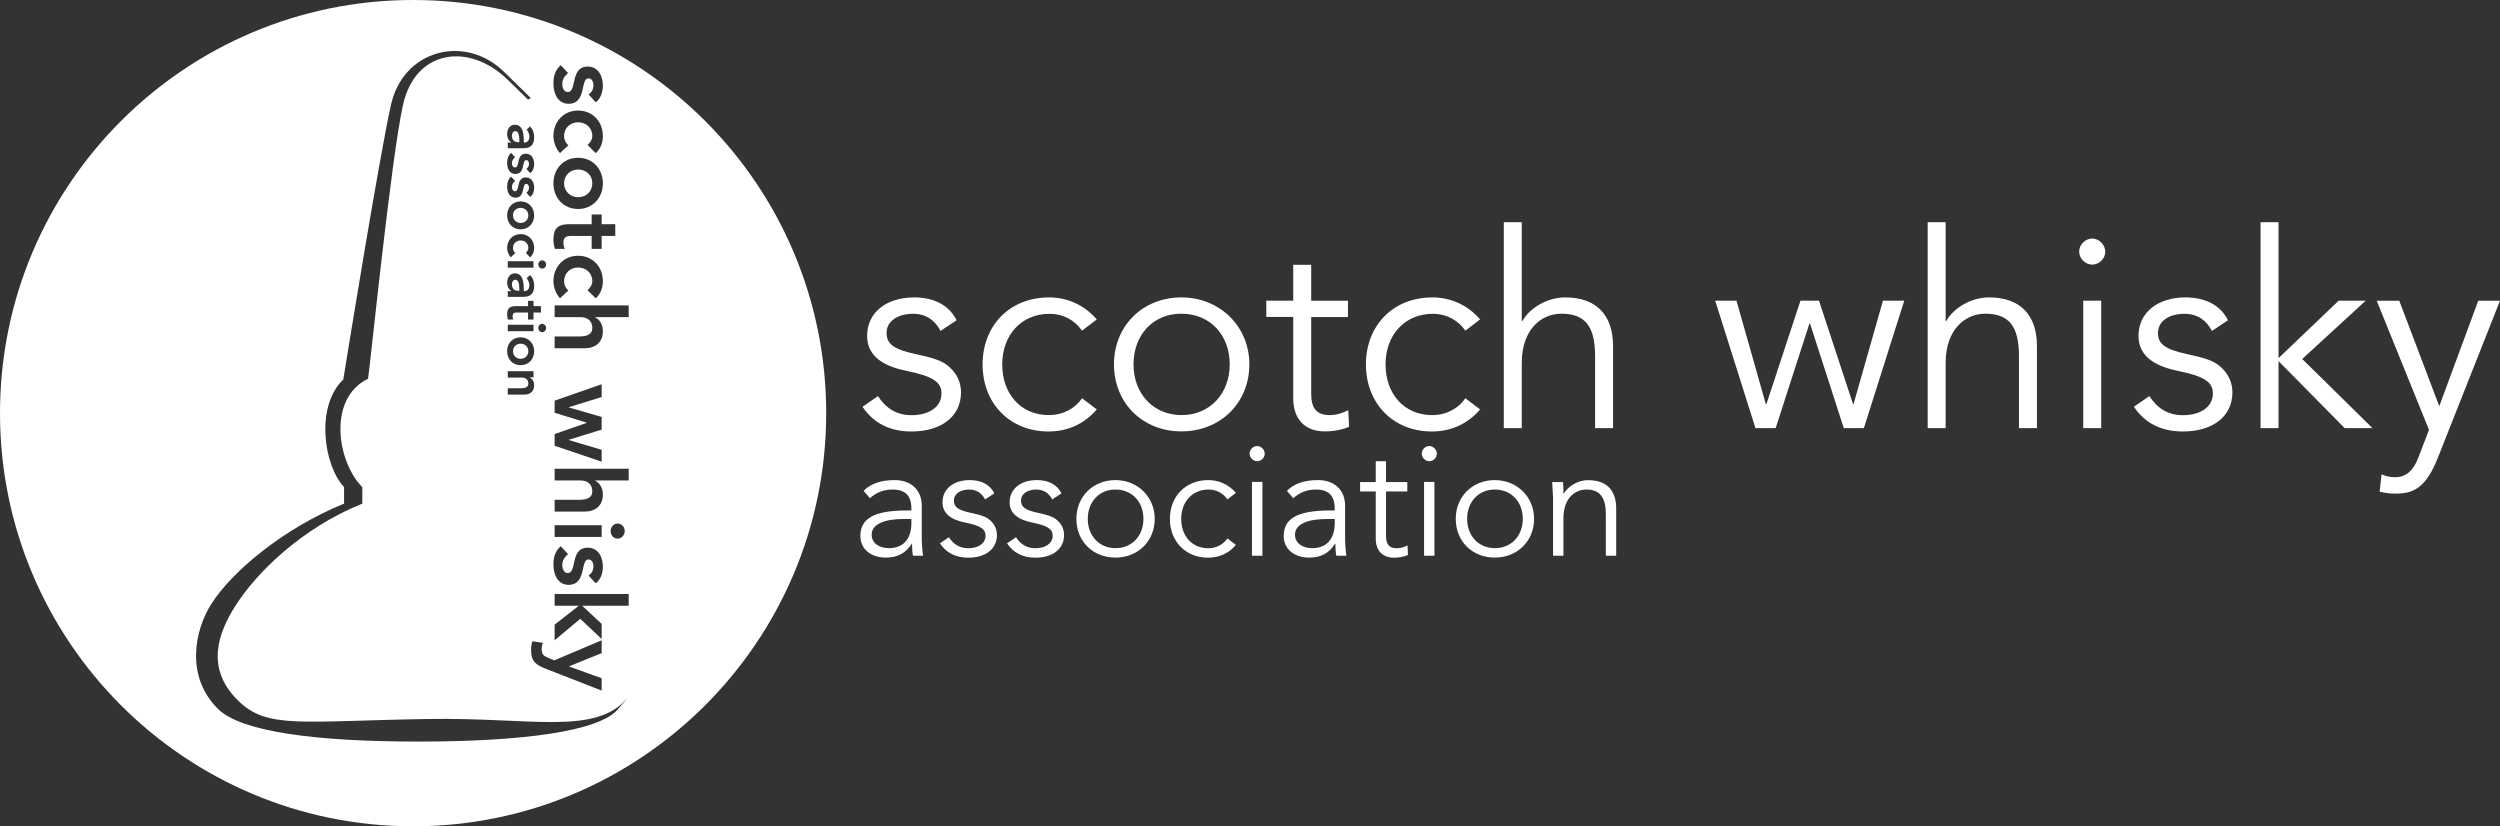 <?xml version="1.0" encoding="UTF-8"?> <svg xmlns="http://www.w3.org/2000/svg" id="Layer_2" data-name="Layer 2" viewBox="0 0 270 89.24"><rect x="0" y="0" width="270" height="89.24" fill="#333333" stroke="none"/><defs><style> .cls-1 { fill: #fff; stroke-width: 0px; } </style></defs><g id="White"><g><path class="cls-1" d="m98.74,32.12c-3.03,0-5.09,1.64-5.09,4.15,0,1.94,1.35,3.21,4.32,3.8,2.91.59,3.74,1.27,3.71,2.47-.03,1.44-1.38,2.3-3.24,2.3-1.65,0-2.8-.79-3.62-2.06l-1.67,1.15c1.18,1.76,2.94,2.67,5.29,2.67,3.21,0,5.35-1.61,5.35-4.23,0-.97-.38-2.12-1.59-3-.73-.53-1.77-.79-3.27-1.12-2.5-.53-3.18-1.15-3.18-2.3,0-1.27,1.21-2.06,2.86-2.06,1.41,0,2.38.71,2.97,1.85l1.73-1.15c-.79-1.62-2.44-2.47-4.59-2.47h0Z"></path><path class="cls-1" d="m113.3,32.12c-4.24,0-7.18,3.03-7.18,7.24s2.94,7.24,7.12,7.24c2,0,3.82-.76,5.21-2.38l-1.59-1.21c-.74,1.09-2.03,1.82-3.59,1.82-3.03,0-5.03-2.3-5.03-5.47s2.06-5.47,5.12-5.47c1.44,0,2.71.68,3.5,1.82l1.59-1.21c-1.41-1.65-3.3-2.38-5.15-2.38h0Z"></path><path class="cls-1" d="m127.6,32.12c-4.18,0-7.29,3.06-7.29,7.23s3.08,7.24,7.29,7.24,7.33-3.09,7.33-7.24-3.24-7.23-7.33-7.23Zm0,12.71c-3,0-5.18-2.27-5.18-5.48s2.15-5.47,5.15-5.47c3.18,0,5.24,2.36,5.24,5.47s-2.09,5.48-5.21,5.48Z"></path><path class="cls-1" d="m139.67,28.59v3.88h-2.91v1.76h2.91v8.8c0,2.24,1.26,3.56,3.41,3.56.94,0,1.88-.18,2.62-.5l-.09-1.79c-.59.32-1.32.53-2,.53-1.53,0-2-.85-2-2.35v-8.24h3.97v-1.76h-3.97v-3.88h-1.94Z"></path><path class="cls-1" d="m154.7,32.12c-4.24,0-7.18,3.03-7.18,7.24s2.94,7.24,7.12,7.24c2,0,3.82-.76,5.21-2.38l-1.59-1.21c-.74,1.09-2.03,1.82-3.59,1.82-3.03,0-5.03-2.3-5.03-5.47s2.06-5.47,5.12-5.47c1.44,0,2.71.68,3.5,1.82l1.59-1.21c-1.41-1.65-3.3-2.38-5.15-2.38h0Z"></path><path class="cls-1" d="m162.41,24v22.24h1.94v-7.03c0-3.71,2.18-5.33,4.27-5.33,2.62,0,3.65,1.41,3.65,4.59v7.77h1.94v-8.86c0-3.32-1.76-5.26-5.18-5.26-1.85,0-3.77,1.06-4.62,2.56h-.06v-10.68h-1.94Z"></path><polygon class="cls-1" points="185.24 32.47 189.59 46.24 191.77 46.24 195.42 34.94 195.48 34.94 199.13 46.24 201.3 46.24 205.66 32.47 203.36 32.47 200.18 43.65 200.13 43.65 196.45 32.47 194.45 32.47 190.77 43.65 190.71 43.65 187.54 32.47 185.24 32.47 185.24 32.47"></polygon><path class="cls-1" d="m208.19,24v22.24h1.94v-7.03c0-3.71,2.18-5.33,4.27-5.33,2.62,0,3.65,1.41,3.65,4.59v7.77h1.94v-8.86c0-3.32-1.76-5.26-5.18-5.26-1.85,0-3.77,1.06-4.62,2.56h-.06v-10.68h-1.94Z"></path><path class="cls-1" d="m224.99,32.47v13.77h1.94v-13.77h-1.94Zm.97-6.71c-.71,0-1.41.62-1.41,1.41s.7,1.41,1.41,1.41,1.41-.61,1.41-1.41c0-.73-.68-1.41-1.41-1.41Z"></path><path class="cls-1" d="m236.05,32.12c-3.03,0-5.09,1.64-5.09,4.15,0,1.94,1.35,3.21,4.32,3.8,2.91.59,3.74,1.27,3.71,2.47-.03,1.44-1.38,2.3-3.24,2.3-1.65,0-2.8-.79-3.62-2.06l-1.67,1.15c1.18,1.76,2.94,2.67,5.29,2.67,3.21,0,5.35-1.61,5.35-4.23,0-.97-.38-2.12-1.59-3-.73-.53-1.77-.79-3.27-1.12-2.5-.53-3.18-1.15-3.18-2.3,0-1.27,1.21-2.06,2.86-2.06,1.41,0,2.38.71,2.97,1.85l1.73-1.15c-.79-1.62-2.44-2.47-4.59-2.47h0Z"></path><polygon class="cls-1" points="244.14 24 244.14 46.24 246.08 46.24 246.08 39 253.23 46.24 256.23 46.24 248.64 38.77 255.5 32.47 252.58 32.47 246.08 38.68 246.08 24 244.14 24 244.14 24"></polygon><path class="cls-1" d="m256.68,32.47l5.65,13.95-1.15,3c-.53,1.41-1.35,2.12-2.5,2.12-.5,0-1-.09-1.47-.32l-.21,1.88c.59.15,1.18.21,1.76.21,1.91,0,3.26-.65,4.53-3.88l6.71-16.95h-2.35l-4.21,11.39-4.32-11.39h-2.44Z"></path><path class="cls-1" d="m99.55,58.32v-3.7c0-1.65-1.1-2.77-2.92-2.77-1.49,0-2.61.39-3.36,1.16l.68.8c.68-.62,1.48-.94,2.44-.94,1.38,0,2.04.65,2.04,2.09v.17h-.51c-3.61,0-5,.92-5,2.76,0,1.42,1.15,2.33,2.74,2.33,1.27,0,2.14-.46,2.81-1.49h.03c0,.49.03.93.1,1.29h1.09c-.09-.61-.14-1.41-.14-1.7Zm-1.12-1.84c0,1.84-.97,2.72-2.42,2.72-1.1,0-1.87-.56-1.87-1.46,0-1.14,1.38-1.69,3.51-1.69h.78v.43Z"></path><path class="cls-1" d="m104.73,51.85c-1.75,0-2.94.95-2.94,2.4,0,1.12.78,1.86,2.5,2.2,1.69.34,2.16.73,2.15,1.43-.02.83-.8,1.33-1.87,1.33-.95,0-1.62-.46-2.09-1.19l-.97.66c.68,1.02,1.7,1.55,3.06,1.55,1.86,0,3.1-.93,3.1-2.45,0-.56-.22-1.23-.92-1.74-.43-.31-1.02-.46-1.89-.65-1.45-.31-1.84-.66-1.84-1.33,0-.73.7-1.19,1.65-1.19.82,0,1.38.41,1.72,1.07l1-.66c-.46-.94-1.41-1.43-2.65-1.43h0Z"></path><path class="cls-1" d="m111.98,51.85c-1.75,0-2.94.95-2.94,2.4,0,1.12.78,1.86,2.5,2.2,1.69.34,2.16.73,2.15,1.43-.02.83-.8,1.33-1.87,1.33-.95,0-1.62-.46-2.09-1.19l-.97.66c.68,1.02,1.7,1.55,3.06,1.55,1.86,0,3.1-.93,3.1-2.45,0-.56-.22-1.23-.92-1.74-.43-.31-1.02-.46-1.89-.65-1.45-.31-1.84-.66-1.84-1.33,0-.73.7-1.19,1.65-1.19.82,0,1.38.41,1.72,1.07l1-.66c-.46-.94-1.41-1.43-2.65-1.43h0Z"></path><path class="cls-1" d="m120.47,51.85c-2.42,0-4.22,1.77-4.22,4.19s1.79,4.18,4.22,4.18,4.24-1.78,4.24-4.18-1.87-4.19-4.24-4.19Zm0,7.35c-1.73,0-2.99-1.31-2.99-3.16s1.24-3.17,2.98-3.17c1.83,0,3.03,1.36,3.03,3.17s-1.21,3.16-3.02,3.16Z"></path><path class="cls-1" d="m130.5,51.85c-2.45,0-4.15,1.75-4.15,4.19s1.7,4.19,4.12,4.19c1.16,0,2.21-.44,3.01-1.38l-.92-.7c-.43.63-1.17,1.06-2.08,1.06-1.75,0-2.91-1.33-2.91-3.17s1.19-3.17,2.96-3.17c.83,0,1.57.39,2.03,1.06l.92-.7c-.82-.95-1.91-1.38-2.98-1.38h0Z"></path><path class="cls-1" d="m135.21,52.05v7.97h1.13v-7.97h-1.13Zm.56-3.88c-.4,0-.81.36-.81.82s.41.82.81.82c.43,0,.82-.36.82-.82,0-.43-.39-.82-.82-.82Z"></path><path class="cls-1" d="m145.27,58.32v-3.7c0-1.65-1.1-2.77-2.92-2.77-1.49,0-2.61.39-3.36,1.16l.68.8c.68-.62,1.48-.94,2.44-.94,1.38,0,2.04.65,2.04,2.09v.17h-.51c-3.61,0-5,.92-5,2.76,0,1.42,1.15,2.33,2.73,2.33,1.28,0,2.15-.46,2.81-1.49h.04c0,.49.03.93.1,1.29h1.09c-.09-.61-.14-1.41-.14-1.7Zm-1.12-1.84c0,1.84-.97,2.72-2.42,2.72-1.1,0-1.87-.56-1.87-1.46,0-1.14,1.38-1.69,3.51-1.69h.78v.43Z"></path><path class="cls-1" d="m148.58,49.81v2.25h-1.69v1.02h1.69v5.09c0,1.29.73,2.06,1.97,2.06.54,0,1.09-.1,1.51-.29l-.05-1.04c-.34.19-.77.31-1.16.31-.89,0-1.16-.49-1.16-1.36v-4.77h2.3v-1.02h-2.3v-2.25h-1.12,0Z"></path><path class="cls-1" d="m153.8,52.05v7.97h1.12v-7.97h-1.12Zm.56-3.88c-.41,0-.81.36-.81.82s.4.82.81.82c.43,0,.82-.36.82-.82,0-.43-.39-.82-.82-.82Z"></path><path class="cls-1" d="m161.44,51.85c-2.41,0-4.22,1.77-4.22,4.19s1.79,4.18,4.22,4.18,4.24-1.78,4.24-4.18-1.87-4.19-4.24-4.19Zm0,7.35c-1.73,0-2.99-1.31-2.99-3.16s1.24-3.17,2.98-3.17c1.83,0,3.03,1.36,3.03,3.17s-1.21,3.16-3.02,3.16Z"></path><path class="cls-1" d="m171.55,51.85c-1.07,0-2.18.61-2.67,1.48h-.03c0-.56,0-.85-.05-1.27h-1.16l.09,1.68v6.28h1.12v-4.02c0-2.35,1.38-3.13,2.49-3.13,1.46,0,2.09.87,2.09,2.66v4.49h1.12v-5.12c0-1.92-1.02-3.04-2.99-3.04h0Z"></path><path class="cls-1" d="m62.44,18.31c-.88,0-1.52.64-1.52,1.49s.67,1.5,1.52,1.5,1.53-.64,1.53-1.51-.66-1.48-1.53-1.48Zm0,0c-.88,0-1.52.64-1.52,1.49s.67,1.5,1.52,1.5,1.53-.64,1.53-1.51-.66-1.48-1.53-1.48Zm0,0c-.88,0-1.52.64-1.52,1.49s.67,1.5,1.52,1.5,1.53-.64,1.53-1.51-.66-1.48-1.53-1.48Zm0,0c-.88,0-1.52.64-1.52,1.49s.67,1.5,1.52,1.5,1.53-.64,1.53-1.51-.66-1.48-1.53-1.48Zm-6.78-4.15c-.24,0-.37.24-.37.5,0,.47.27.69.62.69h.18v-.2c0-.62-.14-.99-.43-.99Zm6.78,4.15c-.88,0-1.52.64-1.52,1.49s.67,1.5,1.52,1.5,1.53-.64,1.53-1.51-.66-1.48-1.53-1.48Zm-6.78-4.15c-.24,0-.37.24-.37.5,0,.47.27.69.62.69h.18v-.2c0-.62-.14-.99-.43-.99Zm6.78,4.15c-.88,0-1.52.64-1.52,1.49s.67,1.5,1.52,1.5,1.53-.64,1.53-1.51-.66-1.48-1.53-1.48Zm-6.78-4.15c-.24,0-.37.24-.37.5,0,.47.27.69.62.69h.18v-.2c0-.62-.14-.99-.43-.99Zm.57,8.29c-.48,0-.83.34-.83.81s.37.82.83.82.83-.35.83-.82-.36-.81-.83-.81Zm6.21-4.14c-.88,0-1.52.64-1.52,1.49s.67,1.5,1.52,1.5,1.53-.64,1.53-1.51-.66-1.48-1.53-1.48Zm-6.78-4.15c-.24,0-.37.24-.37.5,0,.47.27.69.62.69h.18v-.2c0-.62-.14-.99-.43-.99Zm.57,8.29c-.48,0-.83.34-.83.81s.37.82.83.82.83-.35.83-.82-.36-.81-.83-.81Zm6.21-4.14c-.88,0-1.52.64-1.52,1.49s.67,1.5,1.52,1.5,1.53-.64,1.53-1.51-.66-1.48-1.53-1.48Zm-6.78-4.15c-.24,0-.37.24-.37.5,0,.47.27.69.62.69h.18v-.2c0-.62-.14-.99-.43-.99Zm.57,8.29c-.48,0-.83.34-.83.81s.37.82.83.82.83-.35.83-.82-.36-.81-.83-.81Zm6.21-4.14c-.88,0-1.52.64-1.52,1.49s.67,1.5,1.52,1.5,1.53-.64,1.53-1.51-.66-1.48-1.53-1.48Zm-6.78-4.15c-.24,0-.37.24-.37.5,0,.47.27.69.62.69h.18v-.2c0-.62-.14-.99-.43-.99Zm.57,8.29c-.48,0-.83.34-.83.81s.37.82.83.82.83-.35.83-.82-.36-.81-.83-.81Zm6.21-4.14c-.88,0-1.52.64-1.52,1.49s.67,1.5,1.52,1.5,1.53-.64,1.53-1.51-.66-1.48-1.53-1.48Zm-6.78-4.15c-.24,0-.37.24-.37.5,0,.47.27.69.62.69h.18v-.2c0-.62-.14-.99-.43-.99Zm0,16.05c-.24,0-.37.23-.37.49,0,.48.27.7.62.7h.18v-.2c0-.62-.14-.99-.43-.99Zm.57-7.76c-.48,0-.83.34-.83.81s.37.82.83.82.83-.35.83-.82-.36-.81-.83-.81Zm6.21-4.14c-.88,0-1.52.64-1.52,1.49s.67,1.5,1.52,1.5,1.53-.64,1.53-1.51-.66-1.48-1.53-1.48Zm-6.78-4.15c-.24,0-.37.24-.37.5,0,.47.27.69.62.69h.18v-.2c0-.62-.14-.99-.43-.99Zm0,16.05c-.24,0-.37.23-.37.49,0,.48.27.7.62.7h.18v-.2c0-.62-.14-.99-.43-.99Zm.57-7.76c-.48,0-.83.34-.83.81s.37.82.83.82.83-.35.83-.82-.36-.81-.83-.81Zm6.21-4.14c-.88,0-1.52.64-1.52,1.49s.67,1.5,1.52,1.5,1.53-.64,1.53-1.51-.66-1.48-1.53-1.48Zm-6.78-4.15c-.24,0-.37.24-.37.5,0,.47.27.69.62.69h.18v-.2c0-.62-.14-.99-.43-.99Zm0,16.05c-.24,0-.37.23-.37.49,0,.48.27.7.62.7h.18v-.2c0-.62-.14-.99-.43-.99Zm.57-7.76c-.48,0-.83.34-.83.81s.37.82.83.82.83-.35.83-.82-.36-.81-.83-.81Zm6.21-4.14c-.88,0-1.52.64-1.52,1.49s.67,1.5,1.52,1.5,1.53-.64,1.53-1.51-.66-1.48-1.53-1.48Zm-6.78-4.15c-.24,0-.37.24-.37.5,0,.47.27.69.62.69h.18v-.2c0-.62-.14-.99-.43-.99Zm0,16.05c-.24,0-.37.23-.37.49,0,.48.27.7.62.7h.18v-.2c0-.62-.14-.99-.43-.99Zm.57-7.76c-.48,0-.83.34-.83.81s.37.82.83.82.83-.35.83-.82-.36-.81-.83-.81Zm6.21-4.14c-.88,0-1.52.64-1.52,1.49s.67,1.5,1.52,1.5,1.53-.64,1.53-1.51-.66-1.48-1.53-1.48Zm-6.78-4.15c-.24,0-.37.24-.37.5,0,.47.27.69.62.69h.18v-.2c0-.62-.14-.99-.43-.99Zm0,16.05c-.24,0-.37.23-.37.49,0,.48.27.7.62.7h.18v-.2c0-.62-.14-.99-.43-.99Zm.57,6.91c-.48,0-.83.35-.83.81,0,.49.37.82.83.82s.83-.35.83-.82-.36-.81-.83-.81Zm0-14.67c-.48,0-.83.34-.83.81s.37.82.83.82.83-.35.83-.82-.36-.81-.83-.81Zm6.21-4.14c-.88,0-1.52.64-1.52,1.49s.67,1.5,1.52,1.5,1.53-.64,1.53-1.51-.66-1.48-1.53-1.48Zm-6.78-4.15c-.24,0-.37.24-.37.5,0,.47.27.69.62.69h.18v-.2c0-.62-.14-.99-.43-.99Zm.57,22.96c-.48,0-.83.35-.83.81,0,.49.37.82.83.82s.83-.35.83-.82-.36-.81-.83-.81Zm-.57-6.91c-.24,0-.37.23-.37.49,0,.48.27.7.62.7h.18v-.2c0-.62-.14-.99-.43-.99Zm.57-7.76c-.48,0-.83.34-.83.81s.37.82.83.82.83-.35.83-.82-.36-.81-.83-.81Zm6.21-4.14c-.88,0-1.52.64-1.52,1.49s.67,1.5,1.52,1.5,1.53-.64,1.53-1.51-.66-1.48-1.53-1.48Zm-6.78-4.15c-.24,0-.37.24-.37.5,0,.47.27.69.62.69h.18v-.2c0-.62-.14-.99-.43-.99Zm0,16.05c-.24,0-.37.23-.37.49,0,.48.27.7.62.7h.18v-.2c0-.62-.14-.99-.43-.99Zm.57,6.91c-.48,0-.83.35-.83.81,0,.49.37.82.83.82s.83-.35.83-.82-.36-.81-.83-.81Zm0-14.67c-.48,0-.83.34-.83.81s.37.82.83.82.83-.35.83-.82-.36-.81-.83-.81Zm6.21-4.14c-.88,0-1.52.64-1.52,1.49s.67,1.5,1.52,1.5,1.53-.64,1.53-1.51-.66-1.48-1.53-1.48Zm-6.78-4.15c-.24,0-.37.24-.37.5,0,.47.27.69.62.69h.18v-.2c0-.62-.14-.99-.43-.99Zm.57,22.96c-.48,0-.83.35-.83.81,0,.49.37.82.83.82s.83-.35.83-.82-.36-.81-.83-.81Zm-.57-6.91c-.24,0-.37.23-.37.49,0,.48.27.7.62.7h.18v-.2c0-.62-.14-.99-.43-.99Zm.57-7.76c-.48,0-.83.34-.83.81s.37.82.83.82.83-.35.83-.82-.36-.81-.83-.81Zm6.21-4.14c-.88,0-1.52.64-1.52,1.49s.67,1.5,1.52,1.5,1.53-.64,1.53-1.51-.66-1.48-1.53-1.48ZM44.61,0C19.97,0,0,19.98,0,44.62s19.97,44.62,44.61,44.62,44.62-19.98,44.62-44.62S69.26,0,44.61,0Zm15.95,7.04l.79.84c-.48.44-.62.77-.62,1.21,0,.47.23.85.58.85.49,0,.57-.62.72-1.26.16-.69.4-1.49,1.44-1.49,1.24,0,1.64,1.17,1.64,2.04,0,.79-.28,1.45-.77,1.82l-.77-.85c.35-.25.52-.57.52-.99s-.21-.75-.54-.75c-.41,0-.48.58-.63,1.21-.18.79-.47,1.54-1.52,1.54s-1.63-.95-1.63-2.21c0-.78.2-1.45.79-1.96Zm1.88,4.9c1.5,0,2.67,1.12,2.67,2.76,0,.69-.25,1.38-.77,1.84l-.88-.88c.26-.25.51-.58.51-.96,0-.92-.71-1.49-1.53-1.49-.88,0-1.52.63-1.52,1.49,0,.38.17.75.47.99l-.91.84c-.41-.42-.71-1.17-.71-1.83,0-1.56,1.09-2.76,2.67-2.76Zm0,5.1c1.58,0,2.67,1.22,2.67,2.76s-1.08,2.77-2.67,2.77-2.67-1.21-2.67-2.77,1.08-2.76,2.67-2.76Zm-.92,7.17h2.38v-1.05h1.08v1.05h1.47v1.27h-1.47v1.4h-1.08v-1.4h-2.25c-.54,0-.8.21-.8.71,0,.32.08.58.16.69h-1.07c-.11-.25-.17-.72-.17-1.01,0-1.19.47-1.66,1.75-1.66Zm.92,3.41c1.5,0,2.67,1.12,2.67,2.76,0,.69-.25,1.38-.77,1.84l-.88-.87c.26-.26.51-.59.51-.97,0-.92-.71-1.49-1.53-1.49-.88,0-1.52.63-1.52,1.49,0,.38.17.75.47.99l-.91.84c-.41-.42-.71-1.17-.71-1.83,0-1.55,1.09-2.76,2.67-2.76Zm2.54,17.41v1.37l-3.56,1.1v.02l3.56,1.06v1.28l-5.08-1.72v-1.26l3.47-1.21v-.02l-3.47-1.07v-1.31l5.08-1.77v1.38l-3.56,1.1v.02l3.56,1.03Zm-5.08,11.69h5.08v1.27h-5.08v-1.27Zm.66,2.27l.79.85c-.48.43-.62.77-.62,1.21s.23.84.58.84c.49,0,.57-.61.72-1.26.16-.69.4-1.48,1.44-1.48,1.24,0,1.64,1.17,1.64,2.03,0,.8-.28,1.45-.77,1.82l-.77-.84c.35-.26.52-.57.52-1s-.21-.74-.54-.74c-.41,0-.48.57-.63,1.21-.18.78-.47,1.53-1.52,1.53s-1.63-.94-1.63-2.2c0-.78.2-1.45.79-1.97Zm-.7,12.33l5.12-2.17v1.39l-3.52,1.42v.02l3.52,1.27v1.33l-5.95-2.32c-1.05-.41-1.67-.75-1.67-2.02,0-.33.04-.66.13-.98l1.14.16c-.08.2-.13.43-.13.65,0,.66.25.79.81,1.02l.55.23Zm-4.25-53.23c.27,0,.31-.33.39-.68.09-.38.22-.81.79-.81.68,0,.9.63.9,1.11,0,.43-.15.79-.43.99l-.41-.46c.19-.14.28-.31.28-.54s-.11-.41-.29-.41c-.23,0-.27.31-.35.66-.1.43-.25.84-.83.84s-.89-.52-.89-1.2c0-.43.11-.8.43-1.08l.43.46c-.26.24-.34.42-.34.66,0,.26.13.46.32.46Zm-.41.99l.43.46c-.26.24-.34.42-.34.66s.13.46.32.46c.27,0,.31-.33.39-.69.09-.37.22-.81.79-.81.68,0,.9.64.9,1.11,0,.44-.15.79-.43,1l-.41-.46c.19-.14.28-.32.28-.55s-.11-.4-.29-.4c-.23,0-.27.31-.35.66-.1.42-.25.83-.83.83s-.89-.51-.89-1.2c0-.43.11-.79.43-1.07Zm1.03,2.67c.86,0,1.46.67,1.46,1.51s-.59,1.51-1.46,1.51-1.46-.66-1.46-1.51.59-1.51,1.46-1.51Zm0,3.53c.82,0,1.46.61,1.46,1.51,0,.37-.14.75-.43,1l-.47-.48c.14-.14.27-.32.27-.52,0-.51-.38-.82-.83-.82-.48,0-.83.35-.83.82,0,.2.09.41.26.53l-.5.47c-.22-.24-.39-.65-.39-1,0-.85.6-1.51,1.46-1.51Zm1.39,2.93v.7h-2.78v-.7h2.78Zm-2.01,1.31c.64,0,.96.51.96,1.71v.21h.08c.33,0,.52-.26.52-.64,0-.29-.12-.55-.29-.74l.36-.36c.26.25.45.63.45,1.18,0,.95-.53,1.18-1.19,1.18h-1.66v-.62h.38v-.02c-.31-.19-.45-.52-.45-.89,0-.57.33-1.01.84-1.01Zm.12,3.54h1.3v-.57h.59v.57h.8v.69h-.8v.76h-.59v-.76h-1.23c-.3,0-.44.12-.44.39,0,.17.04.32.09.37h-.58c-.07-.13-.1-.39-.1-.55,0-.65.26-.9.96-.9Zm2.83,1.92c.22,0,.42.19.42.43,0,.26-.18.46-.42.46s-.42-.21-.42-.46.19-.43.42-.43Zm-.94.09v.7h-2.78v-.7h2.78Zm-1.39,1.36c.86,0,1.46.66,1.46,1.5s-.59,1.51-1.46,1.51-1.46-.66-1.46-1.51.59-1.5,1.46-1.5Zm-1.39,5.5h1.44c.56,0,.78-.18.78-.51,0-.45-.32-.64-.69-.64h-1.53v-.69h2.78v.66h-.45c.37.18.52.5.52.86,0,.83-.64,1.01-1.07,1.01h-1.78v-.69Zm3.72-13.81c.22,0,.42.19.42.43,0,.26-.18.46-.42.46s-.42-.21-.42-.46.19-.43.42-.43Zm-2.06-12.11h-1.66v-.62h.38v-.02c-.31-.19-.45-.52-.45-.89,0-.57.33-1.01.84-1.01.64,0,.96.52.96,1.71v.21h.08c.33,0,.52-.25.52-.64,0-.29-.12-.55-.29-.74l.36-.36c.26.25.45.64.45,1.18,0,.95-.53,1.18-1.19,1.18Zm10.26,60.56c-2.01,2.45-10.49,3.52-21.6,3.52s-19.11-1.06-21.61-3.52c-3.52-3.48-2.57-8.44-.73-11.34,2.23-3.51,7.78-8.16,14.34-10.84v-1.78c-2.21-2.36-3.12-8.75-.07-11.64,0,0,0-.03,0-.07.21-1.3,3.86-23.92,5.14-29.6,1.34-5.96,8.02-7.64,12.21-3.54l2.16,2.11.74.73-.32.15-2.16-2.11c-4.19-4.1-9.99-3.3-11.33,2.66-1.28,5.68-3.56,28.3-3.78,29.6-4.41,2.15-3.33,9-.62,11.71v1.78c-6.63,2.68-11.47,7.52-13.7,11.03-1.84,2.89-3.28,6.69.23,10.19,3.17,3.17,6.68,2.26,20.61,2.04,11.11-.18,18.08,1.8,21.47-2.25-.28.4-.65.75-.99,1.17Zm1.14-11.15h-5.02l2.1,1.96v1.63l-2.31-2.18-2.77,2.32v-1.69l2.59-2.02v-.02h-2.59v-1.27h8v1.27Zm-1.95-8.08c0-.45.35-.8.76-.8s.76.35.76.8-.33.83-.76.83c-.46,0-.76-.37-.76-.83Zm1.95-5.45h-3.63v.02c.53.26.84.83.84,1.49,0,1.24-.83,1.85-1.97,1.85h-3.24v-1.27h2.64c1.01,0,1.43-.32,1.43-.93,0-.75-.52-1.16-1.28-1.16h-2.79v-1.27h8v1.27Zm0-17.64h-3.63v.02c.53.26.84.83.84,1.49,0,1.24-.83,1.85-1.97,1.85h-3.24v-1.27h2.64c1.01,0,1.43-.32,1.43-.93,0-.75-.52-1.16-1.28-1.16h-2.79v-1.27h8v1.27Zm-5.46-12.95c.88,0,1.53-.64,1.53-1.51s-.66-1.48-1.53-1.48-1.52.64-1.52,1.49.67,1.5,1.52,1.5Zm-6.21,2.78c.48,0,.83-.35.83-.82s-.36-.81-.83-.81-.83.34-.83.81.37.82.83.82Zm0,14.67c.48,0,.83-.35.83-.82s-.36-.81-.83-.81-.83.35-.83.81c0,.49.37.82.83.82Zm-.32-7.35h.18v-.2c0-.62-.14-.99-.43-.99-.24,0-.37.23-.37.49,0,.48.27.7.62.7Zm-.25-17.24c-.24,0-.37.24-.37.5,0,.47.27.69.62.69h.18v-.2c0-.62-.14-.99-.43-.99Zm6.78,4.15c-.88,0-1.52.64-1.52,1.49s.67,1.5,1.52,1.5,1.53-.64,1.53-1.51-.66-1.48-1.53-1.48Zm-6.21,4.14c-.48,0-.83.34-.83.81s.37.82.83.82.83-.35.83-.82-.36-.81-.83-.81Zm-.57,7.76c-.24,0-.37.23-.37.49,0,.48.27.7.62.7h.18v-.2c0-.62-.14-.99-.43-.99Zm.57,6.91c-.48,0-.83.35-.83.81,0,.49.37.82.83.82s.83-.35.83-.82-.36-.81-.83-.81Zm-.57-22.96c-.24,0-.37.24-.37.5,0,.47.27.69.62.69h.18v-.2c0-.62-.14-.99-.43-.99Zm6.78,4.15c-.88,0-1.52.64-1.52,1.49s.67,1.5,1.52,1.5,1.53-.64,1.53-1.51-.66-1.48-1.53-1.48Zm-6.21,4.14c-.48,0-.83.34-.83.81s.37.82.83.82.83-.35.83-.82-.36-.81-.83-.81Zm0,14.67c-.48,0-.83.35-.83.81,0,.49.37.82.83.82s.83-.35.83-.82-.36-.81-.83-.81Zm-.57-6.91c-.24,0-.37.23-.37.49,0,.48.27.7.62.7h.18v-.2c0-.62-.14-.99-.43-.99Zm0-16.05c-.24,0-.37.24-.37.5,0,.47.27.69.62.69h.18v-.2c0-.62-.14-.99-.43-.99Zm6.78,4.15c-.88,0-1.52.64-1.52,1.49s.67,1.5,1.52,1.5,1.53-.64,1.53-1.51-.66-1.48-1.53-1.48Zm-6.21,4.14c-.48,0-.83.34-.83.81s.37.82.83.82.83-.35.83-.82-.36-.81-.83-.81Zm-.57,7.76c-.24,0-.37.23-.37.49,0,.48.27.7.62.7h.18v-.2c0-.62-.14-.99-.43-.99Zm.57,6.91c-.48,0-.83.35-.83.81,0,.49.37.82.83.82s.83-.35.83-.82-.36-.81-.83-.81Zm-.57-22.96c-.24,0-.37.24-.37.5,0,.47.27.69.62.69h.18v-.2c0-.62-.14-.99-.43-.99Zm6.78,4.15c-.88,0-1.52.64-1.52,1.49s.67,1.5,1.52,1.5,1.53-.64,1.53-1.51-.66-1.48-1.53-1.48Zm-6.21,4.14c-.48,0-.83.34-.83.81s.37.82.83.82.83-.35.83-.82-.36-.81-.83-.81Zm0,14.67c-.48,0-.83.35-.83.81,0,.49.37.82.83.82s.83-.35.83-.82-.36-.81-.83-.81Zm-.57-6.91c-.24,0-.37.23-.37.49,0,.48.27.7.62.7h.18v-.2c0-.62-.14-.99-.43-.99Zm0-16.05c-.24,0-.37.24-.37.5,0,.47.27.69.62.69h.18v-.2c0-.62-.14-.99-.43-.99Zm6.78,4.15c-.88,0-1.52.64-1.52,1.49s.67,1.5,1.52,1.5,1.53-.64,1.53-1.51-.66-1.48-1.53-1.48Zm-6.21,4.14c-.48,0-.83.34-.83.81s.37.82.83.82.83-.35.83-.82-.36-.81-.83-.81Zm-.57,7.76c-.24,0-.37.23-.37.49,0,.48.27.7.62.7h.18v-.2c0-.62-.14-.99-.43-.99Zm0-16.05c-.24,0-.37.24-.37.5,0,.47.27.69.62.69h.18v-.2c0-.62-.14-.99-.43-.99Zm6.78,4.15c-.88,0-1.52.64-1.52,1.49s.67,1.5,1.52,1.5,1.53-.64,1.53-1.51-.66-1.48-1.53-1.48Zm-6.21,4.14c-.48,0-.83.34-.83.81s.37.82.83.82.83-.35.83-.82-.36-.81-.83-.81Zm-.57,7.76c-.24,0-.37.23-.37.49,0,.48.27.7.62.7h.18v-.2c0-.62-.14-.99-.43-.99Zm0-16.05c-.24,0-.37.24-.37.5,0,.47.27.69.62.69h.18v-.2c0-.62-.14-.99-.43-.99Zm6.78,4.15c-.88,0-1.52.64-1.52,1.49s.67,1.5,1.52,1.5,1.53-.64,1.53-1.51-.66-1.48-1.53-1.48Zm-6.21,4.14c-.48,0-.83.34-.83.81s.37.82.83.82.83-.35.83-.82-.36-.81-.83-.81Zm-.57,7.76c-.24,0-.37.23-.37.49,0,.48.27.7.62.7h.18v-.2c0-.62-.14-.99-.43-.99Zm0-16.05c-.24,0-.37.24-.37.5,0,.47.27.69.62.69h.18v-.2c0-.62-.14-.99-.43-.99Zm6.78,4.15c-.88,0-1.52.64-1.52,1.49s.67,1.5,1.52,1.5,1.53-.64,1.53-1.51-.66-1.48-1.53-1.48Zm-6.21,4.14c-.48,0-.83.34-.83.81s.37.82.83.82.83-.35.83-.82-.36-.81-.83-.81Zm-.57,7.76c-.24,0-.37.23-.37.49,0,.48.27.7.62.7h.18v-.2c0-.62-.14-.99-.43-.99Zm0-16.05c-.24,0-.37.24-.37.5,0,.47.27.69.62.69h.18v-.2c0-.62-.14-.99-.43-.99Zm6.78,4.15c-.88,0-1.52.64-1.52,1.49s.67,1.5,1.52,1.5,1.53-.64,1.53-1.51-.66-1.48-1.53-1.48Zm-6.21,4.14c-.48,0-.83.34-.83.81s.37.82.83.82.83-.35.83-.82-.36-.81-.83-.81Zm-.57-8.29c-.24,0-.37.24-.37.5,0,.47.27.69.62.69h.18v-.2c0-.62-.14-.99-.43-.99Zm6.78,4.15c-.88,0-1.52.64-1.52,1.49s.67,1.5,1.52,1.5,1.53-.64,1.53-1.51-.66-1.48-1.53-1.48Zm-6.21,4.14c-.48,0-.83.34-.83.81s.37.82.83.82.83-.35.83-.82-.36-.81-.83-.81Zm-.57-8.29c-.24,0-.37.24-.37.5,0,.47.27.69.62.69h.18v-.2c0-.62-.14-.99-.43-.99Zm6.78,4.15c-.88,0-1.52.64-1.52,1.49s.67,1.5,1.52,1.5,1.53-.64,1.53-1.51-.66-1.48-1.53-1.48Zm-6.21,4.14c-.48,0-.83.34-.83.81s.37.82.83.82.83-.35.83-.82-.36-.81-.83-.81Zm-.57-8.29c-.24,0-.37.24-.37.5,0,.47.27.69.62.69h.18v-.2c0-.62-.14-.99-.43-.99Zm6.78,4.15c-.88,0-1.52.64-1.52,1.49s.67,1.5,1.52,1.5,1.53-.64,1.53-1.51-.66-1.48-1.53-1.48Zm-6.21,4.14c-.48,0-.83.34-.83.81s.37.82.83.82.83-.35.83-.82-.36-.81-.83-.81Zm-.57-8.29c-.24,0-.37.24-.37.5,0,.47.27.69.62.69h.18v-.2c0-.62-.14-.99-.43-.99Zm6.78,4.15c-.88,0-1.52.64-1.52,1.49s.67,1.5,1.52,1.5,1.53-.64,1.53-1.51-.66-1.48-1.53-1.48Zm-6.78-4.15c-.24,0-.37.24-.37.5,0,.47.27.69.62.69h.18v-.2c0-.62-.14-.99-.43-.99Zm6.78,4.15c-.88,0-1.52.64-1.52,1.49s.67,1.5,1.52,1.5,1.53-.64,1.53-1.51-.66-1.48-1.53-1.48Zm-6.78-4.15c-.24,0-.37.24-.37.5,0,.47.27.69.62.69h.18v-.2c0-.62-.14-.99-.43-.99Zm6.78,4.15c-.88,0-1.52.64-1.52,1.49s.67,1.5,1.52,1.5,1.53-.64,1.53-1.51-.66-1.48-1.53-1.48Zm0,0c-.88,0-1.52.64-1.52,1.49s.67,1.5,1.52,1.5,1.53-.64,1.53-1.51-.66-1.48-1.53-1.48Z"></path></g></g></svg> 